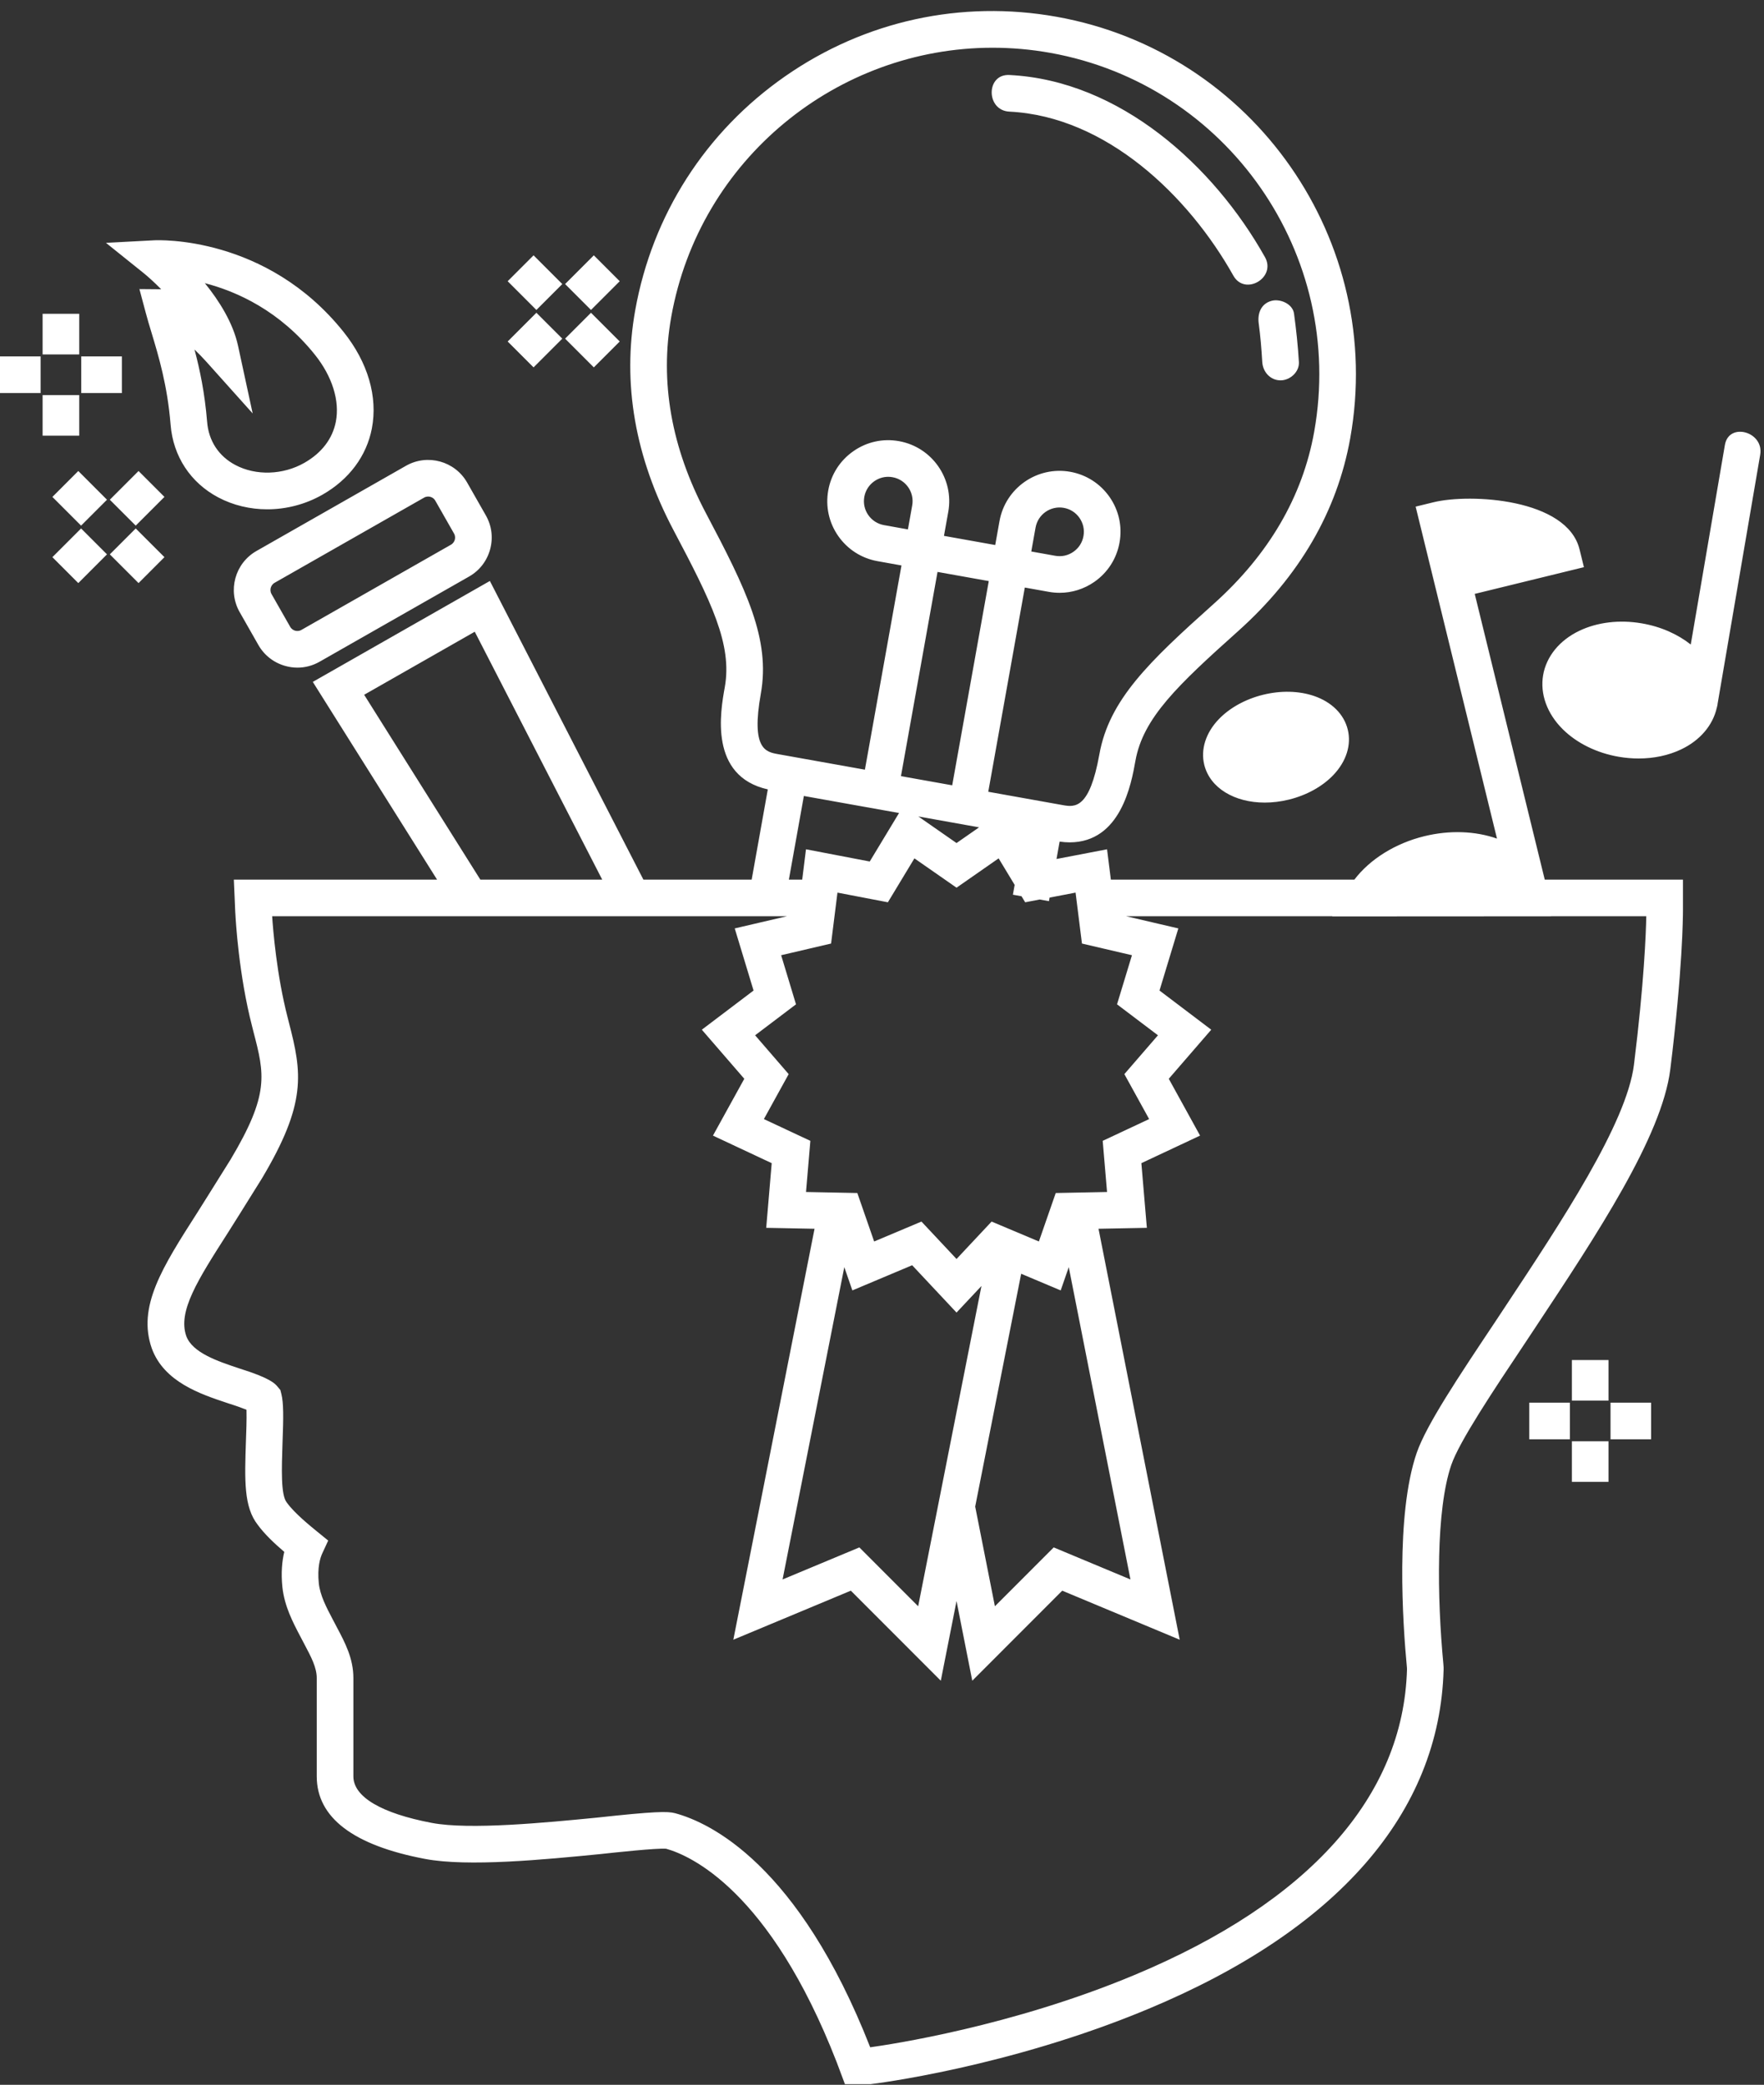 <svg zoomAndPan="magnify" width="240.8" viewBox="0.0 -1.5 240.8 284.6" version="1" preserveAspectRatio="xMidYMid meet" height="284.6" fill="#000000" xmlns:xlink="http://www.w3.org/1999/xlink" xmlns="http://www.w3.org/2000/svg"><rect x="0.0" y="-1.5" width="240.8" height="284.6" fill="#333333" stroke="none"/><g id="change1_1"><path fill="#ffffff" d="M 14.605 74.176 L 11.07 70.641 L 7.152 74.559 L 10.688 78.098 Z M 22.449 66.332 L 18.914 62.797 L 14.992 66.719 L 18.527 70.254 Z M 22.449 74.559 L 18.527 70.641 L 14.992 74.176 L 18.914 78.098 Z M 14.605 66.719 L 10.688 62.797 L 7.152 66.336 L 11.07 70.254 Z M 214.301 189.977 L 208.758 189.977 L 208.758 194.977 L 214.301 194.977 Z M 225.391 189.977 L 219.848 189.977 L 219.848 194.977 L 225.391 194.977 Z M 219.574 195.25 L 214.574 195.25 L 214.574 200.793 L 219.574 200.793 Z M 219.574 184.16 L 214.574 184.16 L 214.574 189.703 L 219.574 189.703 Z M 223.047 143.859 C 222.035 151.871 213.152 165.281 205.316 177.113 L 204.059 179.012 C 199.055 186.512 194.73 192.992 193.398 196.812 C 190.48 205.27 191.484 220.133 192.055 226.129 L 192.066 226.383 C 191.582 243.727 178.715 258.152 154.852 268.113 C 138.066 275.137 121.449 277.613 118.789 277.977 C 108.988 252.977 96.902 247.301 92.156 246.023 C 91.141 245.746 89.344 245.77 81.418 246.633 C 74.52 247.309 64.094 248.324 58.949 247.348 C 52.043 246.039 48.238 243.785 48.238 240.992 L 48.238 227.566 C 48.238 224.898 47.109 222.766 46.016 220.699 L 45.406 219.539 C 44.531 217.871 43.703 216.297 43.52 214.648 C 43.293 212.469 43.715 211.152 43.988 210.566 L 44.801 208.805 L 43.293 207.578 C 42.371 206.828 40.203 205.066 39.211 203.691 L 39.137 203.594 C 38.324 202.578 38.445 199.055 38.57 195.328 C 38.703 191.945 38.711 190.012 38.414 188.812 L 38.273 188.258 L 37.906 187.816 C 37.539 187.375 36.922 186.637 32.758 185.336 L 32.582 185.277 C 29.77 184.34 26.266 183.176 25.43 180.891 C 24.246 177.52 26.98 173.242 31.121 166.77 L 32.695 164.27 C 33.645 162.758 34.66 161.133 35.738 159.395 C 41.891 149.086 41.234 144.992 39.438 138.09 L 39.262 137.387 C 37.766 131.609 37.27 125.402 37.152 123.578 L 107.418 123.578 L 100.297 125.238 L 102.867 133.719 L 95.805 139.066 L 101.602 145.766 L 97.324 153.523 L 105.344 157.285 L 104.594 166.113 L 111.191 166.242 L 100.105 222.34 L 116.145 215.645 L 128.426 227.938 L 130.574 217.059 L 132.723 227.938 L 145.004 215.645 L 161.039 222.34 L 149.957 166.242 L 156.555 166.113 L 155.805 157.285 L 163.82 153.523 L 159.547 145.766 L 165.344 139.066 L 158.281 133.719 L 160.852 125.238 L 153.73 123.578 L 181.875 123.578 L 181.863 123.602 L 211.734 123.586 L 211.734 123.578 L 224.73 123.578 C 224.688 125.855 224.438 132.648 223.047 143.859 Z M 49.711 93.344 L 64.809 84.738 L 82.207 118.578 L 65.57 118.578 Z M 109.734 107.16 L 122.727 109.484 L 118.727 116.105 L 110.023 114.438 L 109.508 118.578 L 107.688 118.578 Z M 140.777 73.785 L 141.363 70.516 C 141.688 68.711 143.414 67.508 145.219 67.828 C 146.094 67.984 146.855 68.473 147.359 69.199 C 147.867 69.93 148.062 70.812 147.902 71.684 C 147.746 72.559 147.262 73.32 146.531 73.824 C 145.805 74.336 144.926 74.527 144.047 74.371 Z M 103.859 93.195 C 105.191 85.75 101.875 78.973 96.355 68.535 C 91.637 59.609 90.047 50.594 91.633 41.738 C 95.492 20.188 114.324 5.016 135.492 5.016 C 138.09 5.016 140.723 5.242 143.367 5.715 C 167.562 10.047 183.727 33.258 179.395 57.453 C 177.809 66.305 173.191 74.211 165.668 80.945 C 156.867 88.82 151.406 94.023 150.074 101.469 C 148.73 108.969 146.715 108.699 145.078 108.406 L 134.906 106.586 L 139.895 78.707 L 143.168 79.293 C 143.66 79.383 144.156 79.426 144.652 79.426 C 146.336 79.426 147.98 78.91 149.391 77.93 C 151.215 76.66 152.434 74.754 152.824 72.566 C 153.219 70.379 152.734 68.168 151.465 66.344 C 150.191 64.52 148.289 63.301 146.102 62.906 C 141.574 62.098 137.25 65.117 136.441 69.633 L 135.855 72.902 L 128.859 71.652 L 129.445 68.379 C 130.258 63.863 127.238 59.531 122.723 58.723 C 120.535 58.328 118.324 58.812 116.5 60.086 C 114.676 61.355 113.453 63.258 113.062 65.445 C 112.672 67.637 113.152 69.848 114.426 71.672 C 115.695 73.492 117.602 74.715 119.789 75.105 L 123.059 75.691 L 118.066 103.57 L 106.188 101.445 C 104.539 101.148 102.504 100.766 103.859 93.195 Z M 133.652 111.441 L 130.574 113.586 L 125.363 109.957 Z M 129.984 105.703 L 122.988 104.453 L 127.98 76.574 L 134.977 77.824 Z M 124.523 67.5 L 123.938 70.77 L 120.668 70.184 C 119.797 70.027 119.035 69.539 118.527 68.812 C 118.02 68.086 117.828 67.203 117.984 66.328 C 118.141 65.453 118.629 64.695 119.355 64.188 C 119.922 63.797 120.574 63.59 121.246 63.59 C 121.441 63.59 121.641 63.609 121.84 63.645 C 123.645 63.965 124.848 65.695 124.523 67.5 Z M 139.398 172.383 L 144.793 174.656 L 145.895 171.48 L 154.316 214.113 L 143.84 209.738 L 135.812 217.773 L 133.121 204.164 Z M 115.254 171.48 L 116.355 174.656 L 124.516 171.219 L 130.574 177.68 L 133.977 174.051 L 125.336 217.773 L 117.309 209.738 L 106.828 214.113 Z M 146.824 120.352 L 147.695 127.305 L 154.52 128.898 L 152.484 135.602 L 158.07 139.828 L 153.484 145.129 L 156.867 151.266 L 150.527 154.238 L 151.121 161.219 L 144.117 161.359 L 141.816 167.977 L 135.363 165.258 L 130.574 170.367 L 125.785 165.258 L 119.328 167.977 L 117.031 161.359 L 110.027 161.219 L 110.621 154.238 L 104.277 151.266 L 107.66 145.129 L 103.078 139.828 L 108.66 135.602 L 106.633 128.898 L 113.449 127.305 L 114.32 120.352 L 121.203 121.672 L 124.824 115.676 L 130.574 119.68 L 136.32 115.676 L 138.508 119.297 L 138.27 120.637 L 139.445 120.848 L 139.945 121.672 L 141.926 121.293 L 143.191 121.52 L 143.277 121.031 Z M 210.871 118.578 C 207.684 105.578 204.5 92.578 201.312 79.574 L 216.219 75.926 L 215.621 73.496 C 213.922 66.559 200.699 65.832 195.676 67.066 L 193.246 67.66 L 196.457 80.766 C 199.09 91.504 201.723 102.242 204.352 112.98 C 201.375 111.934 197.875 111.809 194.426 112.652 C 190.465 113.621 187.004 115.793 184.883 118.578 L 151.641 118.578 L 151.121 114.438 L 144.223 115.762 L 144.645 113.387 C 145.117 113.453 145.578 113.492 146.008 113.492 C 153 113.492 154.434 105.508 154.996 102.352 C 156.043 96.508 160.758 92.047 169 84.668 C 177.375 77.172 182.527 68.312 184.316 58.332 C 189.133 31.426 171.16 5.613 144.25 0.793 C 131.211 -1.539 118.051 1.344 107.184 8.91 C 96.316 16.477 89.043 27.824 86.711 40.859 C 84.926 50.836 86.684 60.934 91.938 70.871 C 97.109 80.652 99.984 86.469 98.938 92.312 C 98.336 95.664 96.77 104.453 104.812 106.262 L 102.609 118.578 L 87.828 118.578 L 66.871 77.809 L 42.699 91.586 L 59.664 118.578 L 31.922 118.578 L 32.121 123.152 L 32.125 123.152 C 32.172 124.137 32.598 131.598 34.418 138.621 L 34.594 139.328 C 36.117 145.172 36.809 147.84 31.469 156.797 C 30.414 158.492 29.402 160.105 28.457 161.613 L 26.91 164.074 C 22.156 171.508 18.719 176.879 20.723 182.578 C 22.398 187.156 27.371 188.812 31.004 190.02 L 31.223 190.094 C 32.309 190.434 33.117 190.73 33.648 190.949 C 33.688 192.215 33.609 194.238 33.574 195.148 C 33.391 200.598 33.266 204.207 35.191 206.664 C 36.109 207.922 37.449 209.188 38.805 210.348 C 38.508 211.586 38.344 213.191 38.551 215.184 C 38.84 217.785 39.977 219.953 40.98 221.863 L 41.598 223.039 C 42.477 224.703 43.238 226.137 43.238 227.566 L 43.238 240.992 C 43.238 246.613 48.211 250.406 58.016 252.262 C 63.863 253.375 74.293 252.355 81.93 251.605 C 83.867 251.395 89.691 250.762 90.938 250.875 C 94.203 251.785 105.074 256.527 114.219 280.02 L 115.34 283.012 L 118.836 283.012 L 118.977 282.992 C 119.156 282.973 137.613 280.746 156.781 272.727 C 182.59 261.953 196.52 245.98 197.062 226.453 L 197.062 226.109 C 197.062 226.09 197.059 225.934 197.031 225.656 C 196.168 216.535 196 204.598 198.121 198.453 C 199.242 195.238 203.805 188.398 208.219 181.785 L 209.484 179.875 C 218.023 166.984 226.852 153.656 228.008 144.48 C 229.688 130.945 229.738 123.586 229.738 122.789 L 229.738 118.578 Z M 235.461 59.246 C 233.906 68.324 232.355 77.406 230.801 86.484 C 229.031 85.086 226.738 84.043 224.105 83.594 C 221.078 83.074 218.062 83.434 215.605 84.605 C 212.895 85.895 211.09 88.105 210.648 90.664 C 210.211 93.227 211.18 95.91 213.309 98.031 C 215.238 99.949 217.965 101.293 220.988 101.812 C 221.895 101.965 222.793 102.043 223.684 102.043 C 225.766 102.043 227.766 101.621 229.488 100.801 C 232.062 99.578 233.805 97.527 234.352 95.133 C 234.363 95.082 234.387 95.035 234.395 94.98 C 234.398 94.957 234.402 94.934 234.406 94.906 C 234.418 94.852 234.438 94.797 234.449 94.738 C 234.461 94.68 234.461 94.617 234.469 94.559 C 236.406 83.23 238.344 71.902 240.281 60.574 C 240.82 57.43 236.004 56.074 235.461 59.246 Z M 76.758 44.73 L 73.223 41.195 L 69.301 45.117 L 72.836 48.652 Z M 84.598 36.891 L 81.062 33.355 L 77.141 37.277 L 80.676 40.812 Z M 84.598 45.117 L 80.676 41.195 L 77.141 44.73 L 81.062 48.652 Z M 76.758 37.277 L 72.836 33.355 L 69.301 36.891 L 73.223 40.812 Z M 5.543 47.156 L 0 47.156 L 0 52.156 L 5.543 52.156 Z M 16.637 47.156 L 11.09 47.156 L 11.09 52.156 L 16.637 52.156 Z M 10.816 52.43 L 5.816 52.43 L 5.816 57.977 L 10.816 57.977 Z M 10.816 41.34 L 5.816 41.34 L 5.816 46.887 L 10.816 46.887 Z M 137.785 13.738 C 151.039 14.387 162.281 25.277 168.363 36.129 C 169.938 38.938 174.258 36.418 172.68 33.605 C 165.68 21.117 152.844 9.477 137.785 8.738 C 134.566 8.578 134.574 13.578 137.785 13.738 Z M 171.824 42.645 C 172.062 44.395 172.203 46.156 172.309 47.922 C 172.391 49.27 173.402 50.422 174.809 50.422 C 176.102 50.422 177.391 49.273 177.309 47.922 C 177.18 45.707 176.945 43.512 176.645 41.316 C 176.465 39.977 174.746 39.246 173.57 39.57 C 172.125 39.965 171.641 41.301 171.824 42.645 Z M 183.98 98.098 C 183.473 96.008 181.797 94.336 179.387 93.512 C 177.328 92.805 174.855 92.746 172.434 93.34 C 170.004 93.938 167.844 95.133 166.344 96.711 C 164.59 98.555 163.879 100.812 164.391 102.902 C 165.176 106.09 168.539 108.062 172.645 108.062 C 173.703 108.062 174.812 107.934 175.941 107.656 C 178.367 107.059 180.531 105.863 182.027 104.285 C 183.781 102.441 184.496 100.184 183.98 98.098 Z M 26.551 46.215 C 27.277 48.934 27.953 52.145 28.273 56.086 C 28.48 58.684 29.852 60.777 32.133 61.98 C 34.934 63.465 38.629 63.348 41.547 61.684 C 43.914 60.336 45.402 58.387 45.848 56.051 C 46.395 53.207 45.352 49.883 42.988 46.926 C 38.188 40.926 32.371 38.301 27.965 37.156 C 29.91 39.555 31.812 42.555 32.496 45.711 L 34.492 54.941 L 28.191 47.906 C 27.672 47.328 27.113 46.754 26.551 46.215 Z M 36.477 68.027 C 34.152 68.027 31.848 67.488 29.793 66.402 C 26.004 64.398 23.633 60.785 23.289 56.488 C 22.855 51.109 21.652 47.125 20.688 43.926 C 20.387 42.934 20.109 42.012 19.879 41.137 L 19.031 37.961 L 22.004 37.988 C 21.031 37 20.152 36.219 19.574 35.754 L 14.465 31.652 L 21.004 31.305 C 21.625 31.27 36.375 30.652 46.895 43.805 C 50.219 47.965 51.594 52.648 50.762 56.992 C 50.039 60.754 47.648 63.961 44.023 66.027 C 41.688 67.359 39.066 68.027 36.477 68.027 Z M 37.48 78.062 C 37.137 78.262 37.008 78.57 36.961 78.742 C 36.914 78.91 36.867 79.242 37.062 79.59 L 39.617 84.074 C 39.816 84.422 40.129 84.551 40.297 84.598 C 40.465 84.641 40.801 84.691 41.145 84.492 L 61.559 72.859 C 61.906 72.66 62.035 72.352 62.082 72.18 C 62.129 72.012 62.176 71.68 61.977 71.332 L 59.422 66.848 C 59.227 66.5 58.914 66.371 58.742 66.324 C 58.578 66.281 58.242 66.23 57.895 66.43 Z M 40.609 89.641 C 40.062 89.641 39.516 89.566 38.977 89.418 C 37.395 88.984 36.082 87.969 35.273 86.551 L 32.719 82.066 C 31.047 79.133 32.074 75.391 35.004 73.719 L 55.418 62.086 C 58.352 60.414 62.094 61.441 63.766 64.371 L 66.32 68.855 C 67.129 70.273 67.336 71.922 66.902 73.504 C 66.469 75.082 65.453 76.395 64.035 77.203 L 43.621 88.836 C 42.688 89.367 41.656 89.641 40.609 89.641"></path></g></svg>
